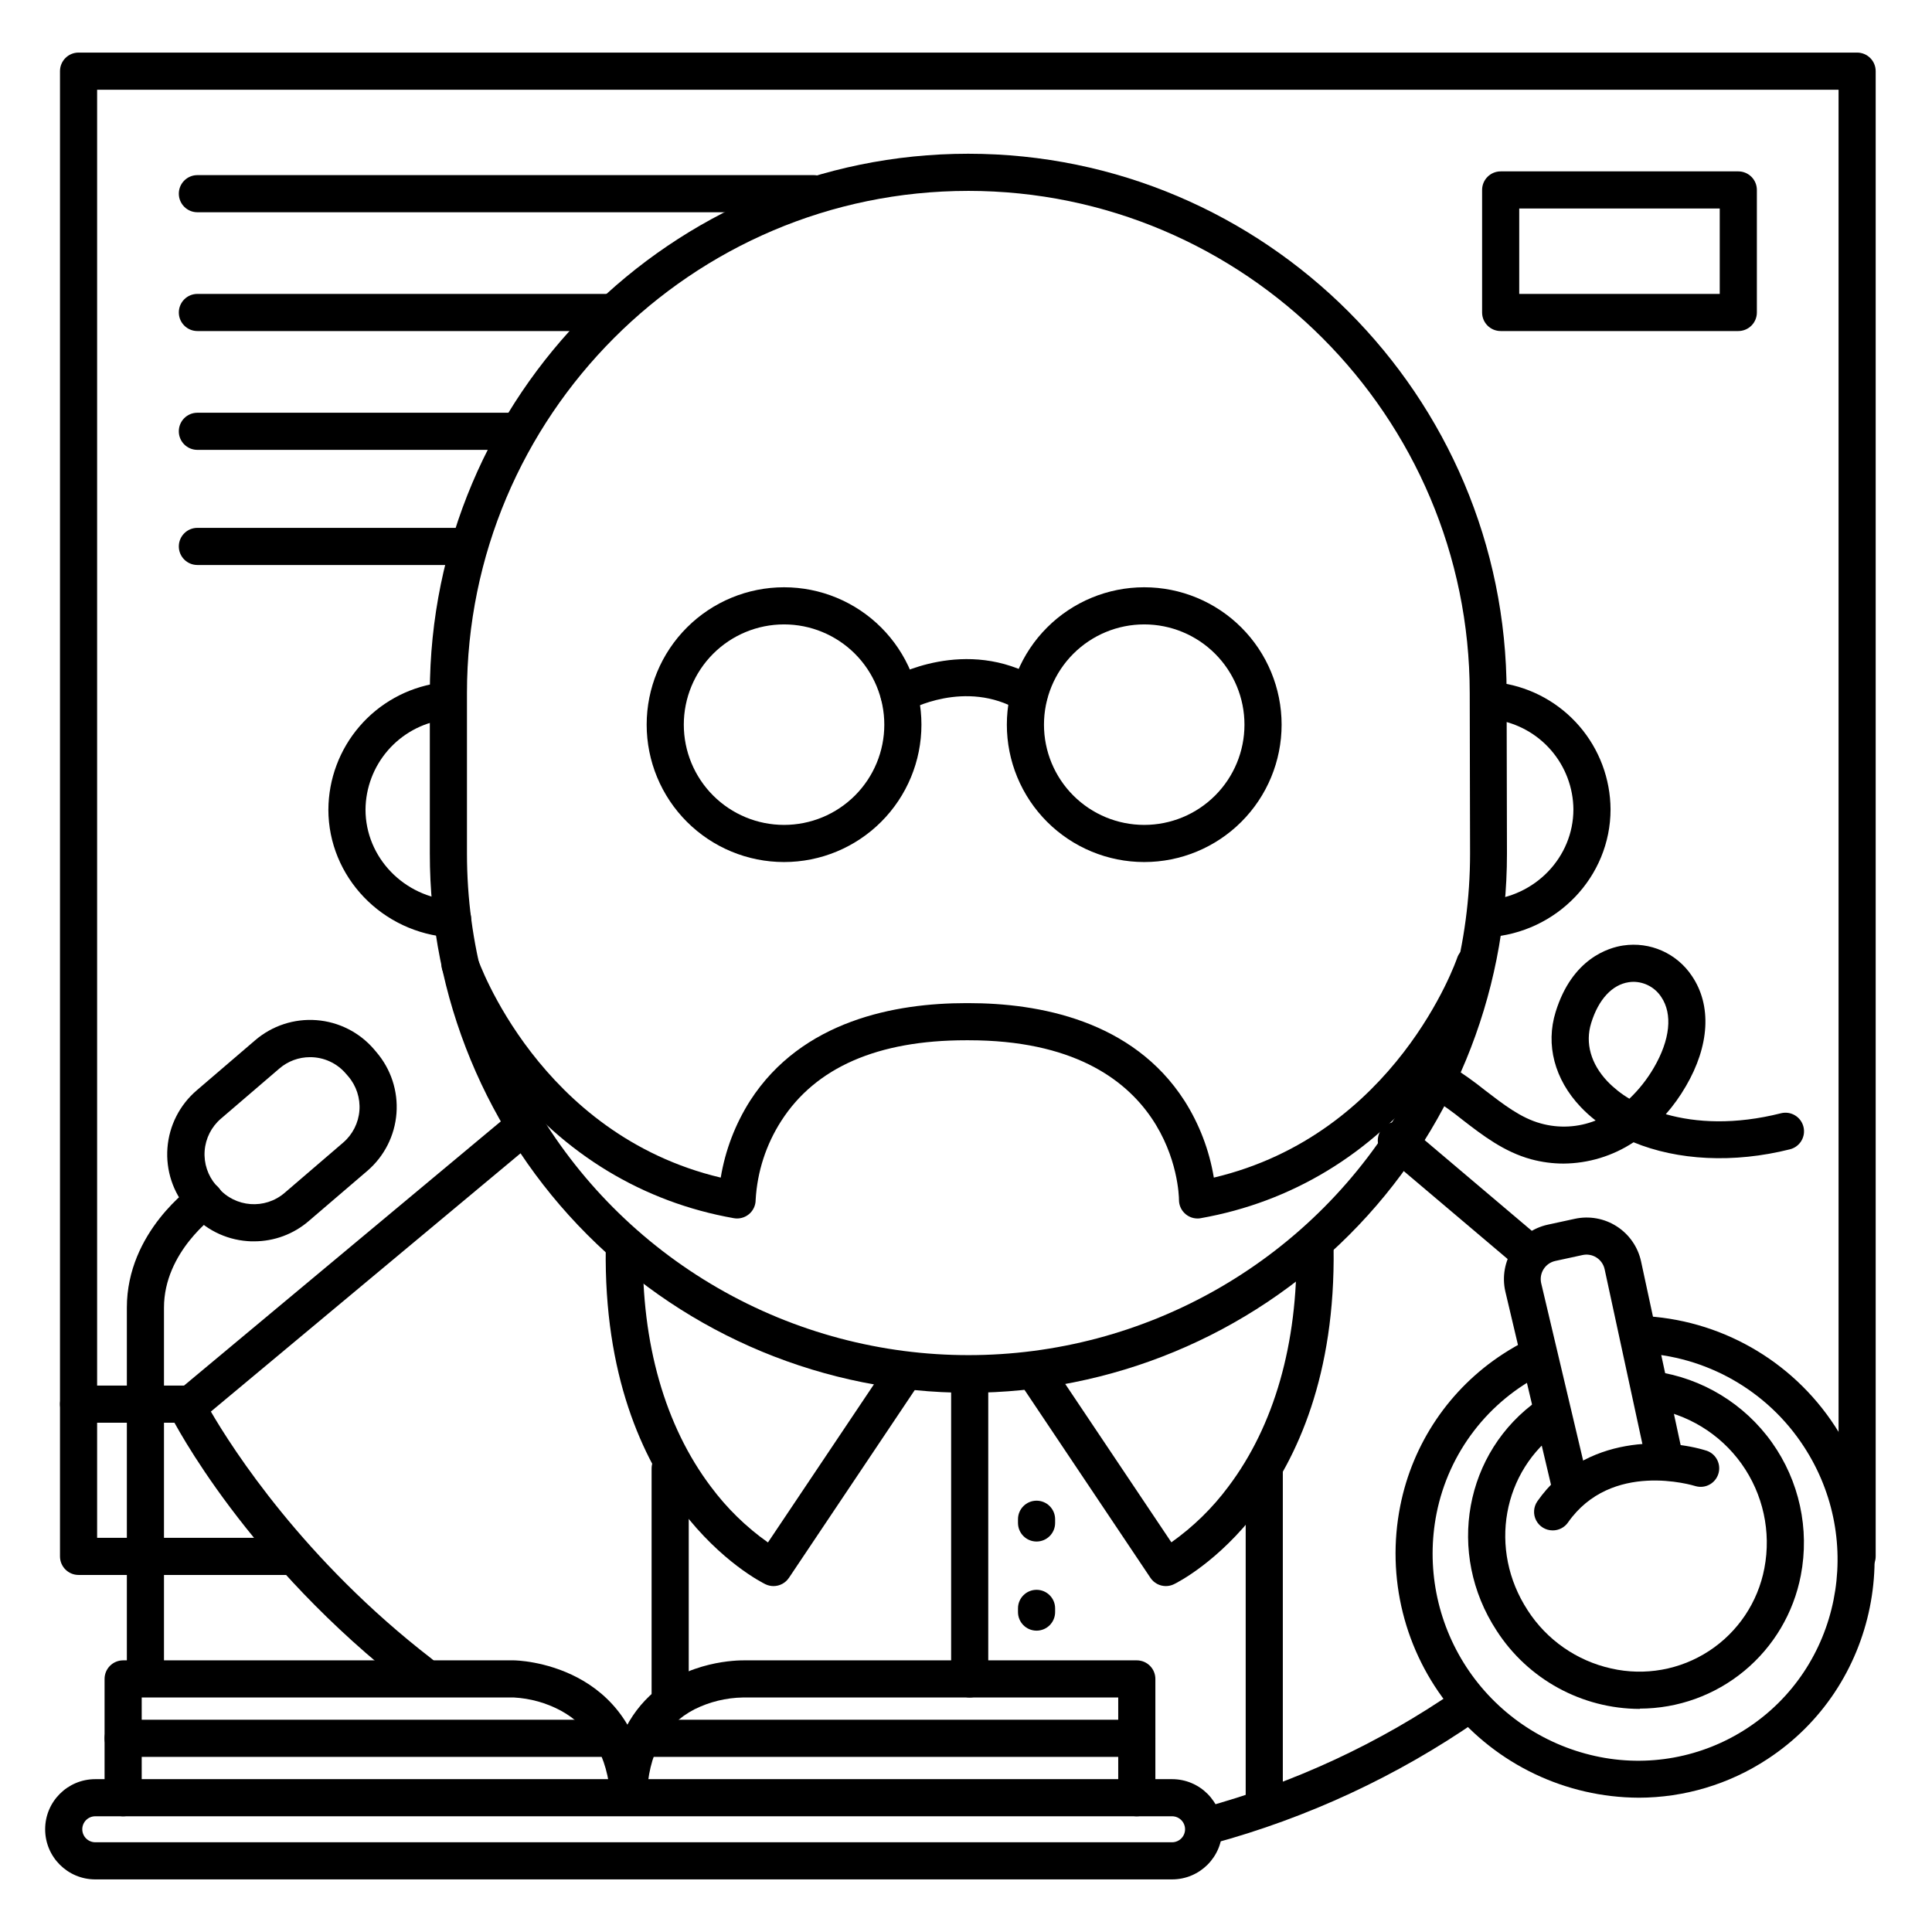 <?xml version="1.0" encoding="UTF-8"?>
<!-- Uploaded to: ICON Repo, www.svgrepo.com, Generator: ICON Repo Mixer Tools -->
<svg fill="#000000" width="800px" height="800px" version="1.1" viewBox="144 144 512 512" xmlns="http://www.w3.org/2000/svg">
 <g>
  <path d="m604.67 231.73h-62.977c-2.719 0-4.922-2.203-4.922-4.922v-32.469c0-2.719 2.203-4.922 4.922-4.922h62.977c1.305 0 2.555 0.52 3.477 1.441 0.926 0.922 1.441 2.172 1.441 3.481v32.469c0 1.305-0.516 2.559-1.441 3.481-0.922 0.922-2.172 1.441-3.477 1.441zm-58.059-9.84h53.137v-22.633h-53.137z"/>
  <path d="m211.3 472.97c-0.57 0-1.152 0-1.723-0.059h0.004c-5.91-0.434-11.398-3.211-15.242-7.715l-0.629-0.727-0.004-0.004c-3.863-4.488-5.785-10.332-5.332-16.242 0.449-5.906 3.234-11.391 7.734-15.246l15.516-13.301c4.496-3.859 10.336-5.773 16.242-5.324 5.902 0.449 11.387 3.223 15.246 7.715l0.621 0.738c3.863 4.488 5.785 10.332 5.336 16.238s-3.231 11.395-7.727 15.25l-15.52 13.293c-4.035 3.484-9.191 5.394-14.523 5.383zm14.848-48.805 0.004-0.004c-2.977-0.004-5.856 1.062-8.109 3.004l-15.52 13.312c-2.504 2.156-4.047 5.223-4.289 8.52-0.242 3.293 0.832 6.551 2.992 9.055l0.629 0.738c4.488 5.219 12.355 5.812 17.574 1.328l15.508-13.312c2.508-2.152 4.062-5.215 4.312-8.512s-0.82-6.555-2.973-9.062l-0.609-0.699c-2.375-2.789-5.856-4.387-9.516-4.371z"/>
  <path d="m548.92 480.69c-1.164-0.004-2.293-0.418-3.18-1.172l-34.875-29.52h0.004c-2.074-1.758-2.328-4.863-0.57-6.938 1.758-2.074 4.863-2.328 6.938-0.57l34.863 29.52c1.57 1.336 2.141 3.508 1.43 5.441-0.707 1.938-2.547 3.223-4.609 3.227z"/>
  <path d="m464.12 632.73c-2.473 0.008-4.57-1.82-4.894-4.273-0.328-2.449 1.215-4.762 3.606-5.402 23.98-6.5 46.68-17.039 67.117-31.172 1.074-0.75 2.402-1.043 3.695-0.812 1.289 0.23 2.434 0.969 3.176 2.047 0.746 1.078 1.027 2.41 0.789 3.699-0.242 1.289-0.988 2.43-2.07 3.164-21.355 14.77-45.07 25.785-70.129 32.582-0.422 0.113-0.855 0.168-1.289 0.168z"/>
  <path d="m255.41 592.47c-1.066 0-2.102-0.344-2.953-0.984-43.141-33.25-62.395-70.699-63.191-72.273-1.086-2.035-0.613-4.551 1.141-6.051l87.574-73.035c2.09-1.742 5.191-1.461 6.934 0.625 1.742 2.086 1.461 5.191-0.625 6.934l-84.406 70.395c5.719 9.84 24.602 39.359 58.527 65.523v0.004c1.695 1.27 2.387 3.481 1.715 5.488-0.668 2.012-2.551 3.367-4.668 3.367z"/>
  <path d="m400.59 513.1c-37.875-0.016-74.191-15.086-100.95-41.887-26.762-26.801-41.773-63.137-41.73-101.01v-42.559c0-78.789 64.02-142.9 142.68-142.9s142.68 64.109 142.68 142.9l0.09 42.547c0.031 37.891-14.992 74.238-41.773 101.04-26.777 26.805-63.109 41.867-101 41.871zm0-318.51c-73.277 0-132.84 59.691-132.84 133.06v42.559-0.004c0 47.488 25.332 91.367 66.457 115.11 41.125 23.746 91.793 23.746 132.92 0 41.125-23.742 66.457-67.621 66.457-115.11l-0.09-42.547c-0.039-73.379-59.648-133.07-132.91-133.07z"/>
  <path d="m263.81 392.42h-0.316c-18.195-1.141-32.473-16.031-32.473-33.898h0.004c0.047-8.09 2.973-15.895 8.25-22.023 5.273-6.129 12.559-10.184 20.551-11.434 2.644-0.379 5.106 1.426 5.547 4.059 0.441 2.637-1.301 5.141-3.926 5.644-5.691 0.871-10.891 3.746-14.664 8.102-3.769 4.356-5.871 9.91-5.918 15.672 0 12.684 10.203 23.262 23.211 24.078 2.719 0.082 4.856 2.352 4.773 5.066-0.082 2.719-2.352 4.856-5.07 4.773z"/>
  <path d="m538.06 392.42c-2.715 0.086-4.988-2.051-5.07-4.769-0.086-2.715 2.051-4.988 4.766-5.07 13.02-0.816 23.211-11.395 23.211-24.078h0.004c-0.051-5.762-2.144-11.316-5.914-15.672-3.769-4.356-8.969-7.231-14.664-8.102-1.312-0.188-2.492-0.898-3.273-1.965-0.785-1.07-1.102-2.41-0.883-3.719s0.957-2.473 2.043-3.227c1.09-0.758 2.438-1.043 3.738-0.793 7.988 1.25 15.273 5.305 20.547 11.434 5.277 6.129 8.199 13.938 8.246 22.023 0 17.871-14.25 32.758-32.473 33.898z"/>
  <path d="m461.36 466.91c-2.715 0-4.918-2.203-4.918-4.918 0-1.711-0.984-42.312-55.742-42.312h-0.699c-23.379 0-39.844 7.184-48.945 21.352-4.043 6.281-6.387 13.504-6.801 20.961 0 1.453-0.645 2.832-1.758 3.766-1.117 0.934-2.586 1.328-4.016 1.074-24.039-4.231-45.02-16.934-60.664-36.723-11.809-14.898-16.402-28.469-16.59-29.039h-0.004c-0.82-2.562 0.57-5.312 3.121-6.168 2.555-0.855 5.32 0.5 6.211 3.039 0.156 0.48 16.305 46.711 64.453 58.137h-0.004c1.195-7.242 3.84-14.164 7.773-20.359 13.777-21.391 38.691-25.879 57.219-25.879h0.688c18.52 0 43.484 4.488 57.219 25.879h0.004c3.934 6.195 6.578 13.117 7.773 20.359 48.305-11.445 64.285-57.652 64.453-58.137 0.402-1.254 1.289-2.293 2.465-2.887 1.172-0.594 2.535-0.691 3.785-0.273 1.246 0.418 2.273 1.32 2.856 2.5 0.578 1.184 0.656 2.547 0.223 3.789-0.188 0.57-4.812 14.141-16.59 29.039-15.645 19.789-36.625 32.473-60.672 36.723-0.277 0.055-0.559 0.082-0.84 0.078z"/>
  <path d="m351.78 372.45c-9.656 0-18.914-3.836-25.742-10.664-6.828-6.828-10.664-16.086-10.664-25.742s3.836-18.918 10.664-25.746c6.828-6.828 16.086-10.664 25.742-10.664s18.918 3.836 25.746 10.664 10.664 16.09 10.664 25.746-3.836 18.914-10.664 25.742-16.09 10.664-25.746 10.664zm0-62.977c-7.047 0-13.805 2.801-18.785 7.781-4.984 4.984-7.781 11.742-7.781 18.789 0 7.047 2.797 13.805 7.781 18.785 4.981 4.984 11.738 7.781 18.785 7.781s13.805-2.797 18.789-7.781c4.981-4.981 7.781-11.738 7.781-18.785 0-7.047-2.801-13.805-7.781-18.789-4.984-4.981-11.742-7.781-18.789-7.781z"/>
  <path d="m447.23 372.45c-9.656 0-18.918-3.836-25.746-10.664-6.824-6.828-10.66-16.086-10.66-25.742s3.836-18.918 10.66-25.746c6.828-6.828 16.09-10.664 25.746-10.664s18.918 3.836 25.746 10.664c6.828 6.828 10.664 16.09 10.664 25.746s-3.836 18.914-10.664 25.742c-6.828 6.828-16.09 10.664-25.746 10.664zm0-62.977c-7.047 0-13.805 2.801-18.785 7.781-4.984 4.984-7.781 11.742-7.781 18.789 0 7.047 2.797 13.805 7.781 18.785 4.981 4.984 11.738 7.781 18.785 7.781s13.805-2.797 18.785-7.781c4.984-4.981 7.781-11.738 7.781-18.785 0-7.047-2.797-13.805-7.781-18.789-4.981-4.981-11.738-7.781-18.785-7.781z"/>
  <path d="m382.29 332.97c-2.231 0.004-4.184-1.496-4.758-3.652-0.578-2.156 0.371-4.43 2.309-5.539 0.816-0.473 20.102-11.258 39.25 0h0.004c1.156 0.645 2.004 1.73 2.352 3.012 0.348 1.277 0.164 2.644-0.512 3.785-0.672 1.145-1.777 1.965-3.066 2.281-1.289 0.316-2.648 0.098-3.773-0.605-14.277-8.414-29.215-0.051-29.363 0-0.734 0.449-1.578 0.695-2.441 0.719z"/>
  <path d="m636.16 561.38c-2.719 0-4.922-2.203-4.922-4.922v-388.68h-461.5v383.76h51c2.719 0 4.922 2.203 4.922 4.918 0 2.719-2.203 4.922-4.922 4.922h-55.922c-2.715 0-4.918-2.203-4.918-4.922v-393.6c0-2.719 2.203-4.922 4.918-4.922h471.34c1.305 0 2.555 0.52 3.477 1.441 0.926 0.922 1.441 2.176 1.441 3.481v393.6c0 1.309-0.516 2.559-1.441 3.481-0.922 0.922-2.172 1.441-3.477 1.441z"/>
  <path d="m348.99 564.33c-0.742 0-1.477-0.168-2.144-0.492-1.77-0.867-43.297-21.824-42.312-89.133 0.02-1.305 0.559-2.547 1.496-3.453 0.938-0.91 2.195-1.406 3.5-1.387 2.719 0.043 4.887 2.281 4.844 5-0.383 25.18 5.856 47.016 18.027 63.145v-0.004c4.227 5.688 9.328 10.672 15.113 14.762l31.656-47.23v-0.004c1.559-2.117 4.512-2.633 6.699-1.168 2.188 1.465 2.832 4.391 1.469 6.641l-34.281 51.168h-0.004c-0.914 1.348-2.434 2.152-4.062 2.156z"/>
  <path d="m452.96 564.33c-1.641-0.004-3.172-0.82-4.082-2.188l-34.281-51.168h-0.004c-1.453-2.254-0.828-5.258 1.402-6.75 2.231-1.496 5.246-0.922 6.777 1.281l31.656 47.23h-0.004c5.781-4.094 10.879-9.074 15.105-14.758 12.145-16.098 18.41-37.934 18.047-63.113-0.043-2.719 2.125-4.957 4.844-5 2.715-0.043 4.953 2.125 4.996 4.84 0.984 67.305-40.52 88.266-42.312 89.133-0.668 0.324-1.402 0.492-2.144 0.492z"/>
  <path d="m578.26 620.41c-19.328-0.082-37.605-8.801-49.832-23.77-12.227-14.969-17.121-34.617-13.344-53.57 3.266-16.527 13.07-31.035 27.191-40.227 2.129-1.391 4.34-2.652 6.621-3.781 2.445-1.199 5.402-0.191 6.602 2.254 1.203 2.445 0.191 5.402-2.254 6.606-14.77 7.262-25.316 20.984-28.535 37.125-2.797 14.086 0.039 28.703 7.891 40.727 7.856 12.023 20.105 20.488 34.125 23.586 13.871 3.086 28.402 0.434 40.285-7.359 24.648-16.109 31.398-49.594 15.027-74.656-9.668-14.848-25.934-24.09-43.641-24.785-2.719-0.098-4.84-2.383-4.742-5.098 0.098-2.719 2.379-4.84 5.098-4.742 20.883 0.805 40.078 11.684 51.5 29.184 19.336 29.609 11.316 69.203-17.879 88.285-10.133 6.656-21.988 10.207-34.113 10.223z"/>
  <path d="m578.57 596.88c-15.352-0.031-29.637-7.84-37.953-20.742-13.422-20.535-8.531-47.398 11.109-61.164v-0.004c2.227-1.559 5.293-1.02 6.852 1.207 1.562 2.223 1.02 5.293-1.203 6.852-15.273 10.695-19.02 31.664-8.52 47.723l-0.004 0.004c5.066 7.844 13.016 13.379 22.133 15.406 8.922 2.039 18.289 0.359 25.945-4.652 7.656-5.012 12.949-12.922 14.652-21.914 1.848-9.656-0.336-19.645-6.039-27.652-5.707-8.004-14.438-13.324-24.168-14.727-2.695-0.371-4.578-2.856-4.207-5.547 0.367-2.691 2.852-4.574 5.543-4.207 12.418 1.773 23.562 8.555 30.844 18.766 7.277 10.211 10.055 22.961 7.68 35.277-1.906 9.922-7.207 18.871-14.992 25.312-7.785 6.441-17.57 9.969-27.672 9.984z"/>
  <path d="m321.6 599.75c-2.715 0-4.918-2.203-4.918-4.918v-61.668c0-2.719 2.203-4.922 4.918-4.922 2.719 0 4.922 2.203 4.922 4.922v61.668c0 1.305-0.52 2.555-1.441 3.477-0.922 0.926-2.176 1.441-3.481 1.441z"/>
  <path d="m479.04 627.3c-2.715 0-4.918-2.203-4.918-4.922v-89.219c0-2.719 2.203-4.922 4.918-4.922 2.719 0 4.922 2.203 4.922 4.922v89.219c0 1.305-0.52 2.559-1.441 3.481-0.922 0.922-2.176 1.441-3.481 1.441z"/>
  <path d="m400.98 593.85c-2.719 0-4.922-2.203-4.922-4.922v-80.688c0-2.715 2.203-4.918 4.922-4.918 2.715 0 4.918 2.203 4.918 4.918v80.688c0 1.305-0.52 2.559-1.441 3.481-0.922 0.922-2.172 1.441-3.477 1.441z"/>
  <path d="m560.39 543.66c-2.281 0-4.266-1.566-4.793-3.789l-12.684-53.68c-0.855-3.832-0.148-7.852 1.965-11.164 2.117-3.309 5.465-5.641 9.305-6.477l7.164-1.555h-0.004c3.828-0.832 7.824-0.109 11.117 2.008 3.289 2.117 5.606 5.453 6.438 9.277l10.906 50.617c0.57 2.656-1.121 5.273-3.781 5.844-2.656 0.574-5.273-1.121-5.844-3.777l-10.934-50.598c-0.277-1.285-1.059-2.406-2.168-3.113-1.105-0.703-2.453-0.938-3.734-0.645l-7.164 1.555c-2.656 0.578-4.336 3.199-3.758 5.856l12.676 53.59-0.004-0.004c0.617 2.641-1.02 5.281-3.66 5.906-0.34 0.086-0.691 0.137-1.043 0.148z"/>
  <path d="m555.47 549.57c-1.836 0.004-3.523-1.02-4.371-2.644-0.848-1.629-0.719-3.594 0.336-5.098 12.547-17.91 34.875-16.562 44.93-13.344 2.477 0.898 3.809 3.59 3.016 6.102-0.789 2.516-3.422 3.961-5.969 3.273-0.914-0.285-22.395-6.789-33.879 9.613v0.004c-0.93 1.324-2.449 2.106-4.062 2.094z"/>
  <path d="m176.63 625.34c-2.715 0-4.918-2.203-4.918-4.922v-31.488c0-2.715 2.203-4.918 4.918-4.918h103.58c0.324 0 32.887 0.402 35.426 35.562h-0.004c0.195 2.715-1.848 5.078-4.566 5.273-2.715 0.195-5.078-1.848-5.273-4.566-0.797-10.902-5.234-18.629-13.195-22.957-3.836-2.051-8.074-3.234-12.418-3.473h-98.625v26.566c0 1.305-0.52 2.559-1.441 3.481s-2.176 1.441-3.481 1.441z"/>
  <path d="m445.26 625.34c-2.715 0-4.918-2.203-4.918-4.922v-26.566h-99.445c-4.469 0.07-8.863 1.145-12.859 3.137-8.039 4.144-12.27 11.906-12.594 23.074l-0.004 0.004c-0.074 2.715-2.34 4.856-5.055 4.781-2.719-0.078-4.859-2.34-4.785-5.059 0.328-11.18 3.867-20.035 10.578-26.391 10.02-9.387 23.52-9.387 24.945-9.387h104.14c1.305 0 2.559 0.52 3.481 1.441 0.922 0.922 1.441 2.172 1.441 3.477v31.488c0 1.305-0.52 2.559-1.441 3.481-0.922 0.922-2.176 1.441-3.481 1.441z"/>
  <path d="m454.61 642.06h-285.36c-7.336 0-13.285-5.945-13.285-13.285 0-7.336 5.949-13.281 13.285-13.281h285.36c7.336 0 13.285 5.945 13.285 13.281 0 7.34-5.949 13.285-13.285 13.285zm-285.36-16.727c-1.902 0-3.445 1.543-3.445 3.441 0 1.902 1.543 3.445 3.445 3.445h285.36c1.902 0 3.445-1.543 3.445-3.445 0-1.898-1.543-3.441-3.445-3.441z"/>
  <path d="m193.36 521.03h-28.539c-2.715 0-4.918-2.203-4.918-4.922 0-2.715 2.203-4.918 4.918-4.918h28.539c2.715 0 4.918 2.203 4.918 4.918 0 2.719-2.203 4.922-4.918 4.922z"/>
  <path d="m418.7 552.52c-2.719 0-4.922-2.203-4.922-4.922v-0.984c0-2.715 2.203-4.918 4.922-4.918 2.715 0 4.918 2.203 4.918 4.918v0.984c0 1.305-0.516 2.559-1.441 3.481-0.922 0.922-2.172 1.441-3.477 1.441z"/>
  <path d="m418.7 576.14c-2.719 0-4.922-2.203-4.922-4.922v-0.984c0-2.715 2.203-4.918 4.922-4.918 2.715 0 4.918 2.203 4.918 4.918v0.984c0 1.305-0.516 2.555-1.441 3.481-0.922 0.922-2.172 1.441-3.477 1.441z"/>
  <path d="m182.54 592.47c-2.719 0-4.922-2.203-4.922-4.918v-97.023c0-20.074 17.152-32.09 17.879-32.59 2.238-1.523 5.281-0.953 6.816 1.273 1.535 2.227 0.988 5.273-1.227 6.824-0.137 0.098-13.629 9.672-13.629 24.492v97.023c0 1.305-0.52 2.555-1.441 3.477s-2.172 1.441-3.477 1.441z"/>
  <path d="m359.66 200.25h-163.35c-2.715 0-4.918-2.203-4.918-4.922 0-2.715 2.203-4.918 4.918-4.918h163.35c2.715 0 4.918 2.203 4.918 4.918 0 2.719-2.203 4.922-4.918 4.922z"/>
  <path d="m305.54 231.73h-109.23c-2.715 0-4.918-2.203-4.918-4.922 0-2.715 2.203-4.918 4.918-4.918h109.23c2.715 0 4.918 2.203 4.918 4.918 0 2.719-2.203 4.922-4.918 4.922z"/>
  <path d="m280.93 263.22h-84.625c-2.715 0-4.918-2.203-4.918-4.922 0-2.715 2.203-4.918 4.918-4.918h84.625c2.719 0 4.922 2.203 4.922 4.918 0 2.719-2.203 4.922-4.922 4.922z"/>
  <path d="m268.14 293.73h-71.832c-2.715 0-4.918-2.203-4.918-4.922 0-2.715 2.203-4.918 4.918-4.918h71.832c2.719 0 4.922 2.203 4.922 4.918 0 2.719-2.203 4.922-4.922 4.922z"/>
  <path d="m558.36 452.36c-2.91 0-5.805-0.387-8.613-1.148-7.172-1.969-12.793-6.289-18.223-10.488v-0.004c-2.57-2.066-5.258-3.988-8.047-5.746-2.332-1.395-3.09-4.418-1.695-6.75 1.398-2.332 4.422-3.09 6.75-1.691 3.129 1.957 6.141 4.094 9.016 6.406 4.922 3.777 9.496 7.34 14.762 8.777h-0.004c4.805 1.348 9.922 1.078 14.555-0.77-1.422-1.102-2.758-2.312-3.996-3.621-6.887-7.273-9.309-16.441-6.602-25.16 4.367-14.141 14.004-17.023 17.93-17.605v0.004c3.488-0.523 7.055-0.039 10.277 1.398 3.223 1.434 5.969 3.758 7.918 6.699 5.273 7.793 4.676 18.449-1.633 29.234h-0.004c-1.52 2.625-3.293 5.098-5.293 7.379 8.051 2.293 18.371 2.812 30.504-0.246 2.637-0.664 5.309 0.938 5.973 3.574 0.664 2.633-0.934 5.309-3.57 5.973-14.945 3.758-29.797 2.953-41.457-1.859-5.508 3.633-11.949 5.598-18.547 5.644zm18.578-48.168v0.004c-0.43-0.004-0.859 0.031-1.281 0.098-4.43 0.648-8.059 4.586-9.977 10.824-1.645 5.293-0.098 10.824 4.34 15.488 1.715 1.773 3.66 3.309 5.785 4.566 2.531-2.414 4.711-5.176 6.473-8.199 4.32-7.391 5.039-14.23 1.969-18.766v0.004c-1.613-2.477-4.356-3.981-7.309-4.016z"/>
  <path d="m304.55 609.59h-127.92c-2.715 0-4.918-2.203-4.918-4.918 0-2.719 2.203-4.922 4.918-4.922h127.92c2.715 0 4.918 2.203 4.918 4.922 0 2.715-2.203 4.918-4.918 4.918z"/>
  <path d="m445.26 609.59h-127.92c-2.719 0-4.922-2.203-4.922-4.918 0-2.719 2.203-4.922 4.922-4.922h127.92c2.719 0 4.922 2.203 4.922 4.922 0 2.715-2.203 4.918-4.922 4.918z"/>
 </g>
</svg>